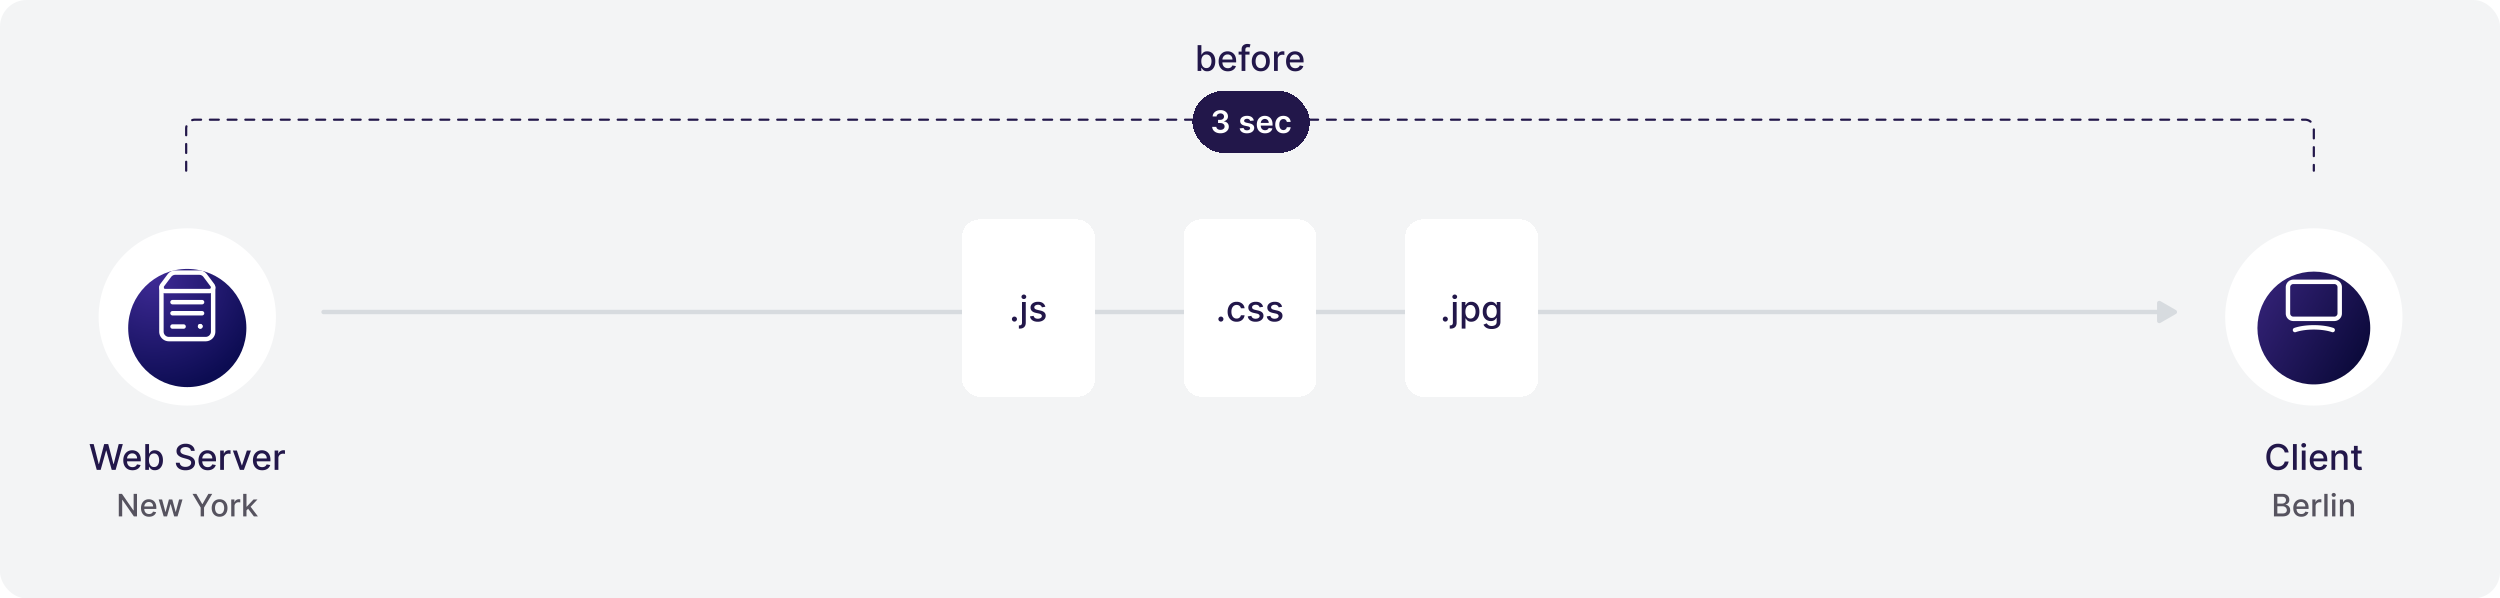 <svg xmlns="http://www.w3.org/2000/svg" width="1128" height="270" fill="none" viewBox="0 0 1128 270"><rect width="1128" height="270" fill="#F3F4F5" rx="12"/><path stroke="#22174A" stroke-dasharray="4 4" stroke-linecap="round" d="M84 77V58a4 4 0 0 1 4-4h952a4 4 0 0 1 4 4v19"/><path fill="#D7DBDF" fill-rule="evenodd" d="M973.266 136.73a1 1 0 0 1 1.5-.866l7.015 4.043a1 1 0 0 1 0 1.733l-7.015 4.043a1 1 0 0 1-1.5-.866v-3.044H146.002a1 1 0 1 1 0-2h827.264v-3.043Z" clip-rule="evenodd"/><g filter="url(#a)"><path fill="#fff" d="M84.5 178c22.091 0 40-17.909 40-40s-17.909-40-40-40-40 17.909-40 40 17.909 40 40 40Z"/></g><g filter="url(#b)"><path fill="url(#c)" d="M84.5 164.667c14.728 0 26.667-11.939 26.667-26.667 0-14.728-11.94-26.667-26.667-26.667-14.728 0-26.667 11.939-26.667 26.667 0 14.728 11.94 26.667 26.667 26.667Z"/></g><path stroke="#fff" stroke-linecap="round" stroke-linejoin="round" stroke-width="2" d="M96.167 129.667v19.959A3.375 3.375 0 0 1 92.792 153H76.208a3.377 3.377 0 0 1-3.375-3.374v-19.959m5 6.666h13.334"/><path stroke="#fff" stroke-linecap="round" stroke-linejoin="round" stroke-width="2" d="M74.503 131.333h19.994a1.665 1.665 0 0 0 1.332-2.668l-3.257-4.334A3.327 3.327 0 0 0 89.907 123H79.1a3.34 3.34 0 0 0-2.663 1.328l-3.265 4.336a1.668 1.668 0 0 0 1.331 2.669v0Zm3.33 10h13.334m-13.334 6h5m7.584-.083a.082.082 0 0 1-.014.046.08.08 0 0 1-.038.031.088.088 0 0 1-.048.005.087.087 0 0 1-.043-.023.083.083 0 0 1 .059-.142"/><path stroke="#fff" stroke-linecap="round" stroke-linejoin="round" stroke-width="2" d="M90.333 147.167c.023 0 .044.008.06.024a.084.084 0 0 1 .024.059"/><path fill="#22174A" d="m43.65 212-3.227-11.636h1.847l2.267 9.011h.108l2.358-9.011h1.83l2.357 9.017h.108l2.262-9.017h1.852L52.179 212h-1.767l-2.449-8.716h-.09L45.422 212H43.65Zm16.128.176c-.86 0-1.6-.184-2.221-.551a3.735 3.735 0 0 1-1.432-1.563c-.333-.674-.5-1.464-.5-2.369 0-.894.167-1.682.5-2.363a3.885 3.885 0 0 1 1.41-1.597c.605-.383 1.314-.574 2.124-.574a4.3 4.3 0 0 1 1.432.244c.462.163.877.419 1.244.767.368.349.657.802.87 1.358.212.553.318 1.226.318 2.017v.603h-6.938v-1.273h5.273c0-.447-.091-.843-.273-1.187a2.054 2.054 0 0 0-.767-.824c-.326-.201-.708-.302-1.148-.302-.477 0-.894.118-1.25.353a2.364 2.364 0 0 0-.818.909c-.19.371-.284.774-.284 1.21v.994c0 .584.102 1.08.307 1.489.208.409.498.722.87.938.37.212.804.318 1.3.318a2.7 2.7 0 0 0 .881-.137c.265-.094.494-.234.688-.42a1.83 1.83 0 0 0 .443-.688l1.608.29c-.129.474-.36.888-.693 1.244-.33.353-.745.627-1.245.824-.496.194-1.062.29-1.699.29Zm5.766-.176v-11.636h1.699v4.324h.102c.099-.182.24-.393.426-.631.186-.239.444-.447.773-.625.33-.182.765-.273 1.307-.273.704 0 1.333.178 1.886.534.553.356.987.869 1.301 1.54.319.67.478 1.477.478 2.42 0 .944-.158 1.752-.472 2.427-.314.67-.746 1.187-1.295 1.551-.55.36-1.177.539-1.881.539-.53 0-.964-.089-1.301-.267a2.457 2.457 0 0 1-.784-.625 4.658 4.658 0 0 1-.438-.636h-.142V212h-1.659Zm1.665-4.364c0 .614.089 1.152.267 1.614.178.462.436.824.773 1.085.337.258.75.387 1.238.387.508 0 .932-.135 1.273-.404.34-.273.598-.642.773-1.108.178-.466.267-.99.267-1.574 0-.575-.087-1.092-.262-1.551-.17-.458-.428-.82-.772-1.085-.341-.265-.767-.398-1.279-.398-.492 0-.909.127-1.25.381-.337.254-.593.608-.767 1.062-.174.455-.261.985-.261 1.591Zm18.932-4.216a1.662 1.662 0 0 0-.75-1.25c-.44-.299-.993-.448-1.66-.448-.477 0-.89.075-1.238.227a1.91 1.91 0 0 0-.813.613 1.454 1.454 0 0 0-.284.881c0 .277.065.515.194.716.132.201.304.369.516.506.216.132.448.244.694.335.246.087.483.159.71.216l1.136.295c.371.091.752.214 1.142.37.39.155.752.36 1.086.613.333.254.602.568.806.944.209.374.313.823.313 1.346 0 .659-.17 1.244-.511 1.756-.338.511-.828.915-1.472 1.21-.64.295-1.415.443-2.324.443-.871 0-1.625-.138-2.261-.415-.637-.276-1.135-.668-1.495-1.176-.36-.511-.558-1.117-.596-1.818h1.761c.034.421.17.771.41 1.051.242.277.55.483.925.62.38.132.794.198 1.245.198.496 0 .937-.077 1.324-.233.39-.159.697-.378.92-.659a1.56 1.56 0 0 0 .335-.994c0-.345-.098-.627-.295-.847a2.191 2.191 0 0 0-.79-.545 7.725 7.725 0 0 0-1.12-.381l-1.374-.375c-.932-.253-1.67-.627-2.216-1.119-.542-.492-.813-1.144-.813-1.955 0-.67.182-1.255.546-1.755.363-.5.856-.888 1.477-1.165.621-.28 1.322-.42 2.102-.42.788 0 1.483.138 2.085.414.607.277 1.084.658 1.432 1.142.349.481.53 1.034.546 1.659H86.14Zm7.575 8.756c-.86 0-1.6-.184-2.222-.551a3.735 3.735 0 0 1-1.431-1.563c-.334-.674-.5-1.464-.5-2.369 0-.894.166-1.682.5-2.363a3.885 3.885 0 0 1 1.409-1.597c.606-.383 1.314-.574 2.125-.574.492 0 .97.082 1.431.244.462.163.877.419 1.245.767.367.349.657.802.869 1.358.212.553.318 1.226.318 2.017v.603h-6.937v-1.273h5.273c0-.447-.092-.843-.273-1.187a2.054 2.054 0 0 0-.767-.824c-.326-.201-.709-.302-1.148-.302-.477 0-.894.118-1.25.353a2.364 2.364 0 0 0-.818.909c-.19.371-.284.774-.284 1.21v.994c0 .584.102 1.08.306 1.489.209.409.499.722.87.938.371.212.805.318 1.301.318.322 0 .615-.046.88-.137a1.88 1.88 0 0 0 .688-.42 1.83 1.83 0 0 0 .443-.688l1.608.29c-.129.474-.36.888-.693 1.244-.33.353-.744.627-1.244.824-.496.194-1.063.29-1.7.29Zm5.63-.176v-8.727h1.641v1.386h.091c.159-.47.44-.839.841-1.108a2.404 2.404 0 0 1 1.375-.409c.106 0 .231.004.375.011.148.008.263.017.347.029v1.625a3.114 3.114 0 0 0-.364-.063 3.53 3.53 0 0 0-.523-.039c-.401 0-.759.085-1.074.255a1.908 1.908 0 0 0-1.011 1.71V212h-1.699Zm13.871-8.727L110.053 212h-1.819l-3.17-8.727h1.824l2.21 6.716h.091l2.204-6.716h1.824Zm5.061 8.903c-.859 0-1.6-.184-2.221-.551a3.731 3.731 0 0 1-1.432-1.563c-.333-.674-.5-1.464-.5-2.369 0-.894.167-1.682.5-2.363a3.886 3.886 0 0 1 1.409-1.597c.606-.383 1.314-.574 2.125-.574.493 0 .97.082 1.432.244.462.163.877.419 1.244.767.368.349.657.802.87 1.358.212.553.318 1.226.318 2.017v.603h-6.938v-1.273h5.273c0-.447-.091-.843-.273-1.187a2.052 2.052 0 0 0-.767-.824c-.326-.201-.708-.302-1.148-.302a2.22 2.22 0 0 0-1.25.353 2.364 2.364 0 0 0-.818.909 2.626 2.626 0 0 0-.284 1.21v.994c0 .584.102 1.08.307 1.489.208.409.498.722.869.938.372.212.805.318 1.301.318a2.7 2.7 0 0 0 .881-.137c.265-.094.494-.234.688-.42.193-.186.341-.415.443-.688l1.608.29c-.129.474-.36.888-.693 1.244-.33.353-.745.627-1.245.824-.496.194-1.062.29-1.699.29Zm5.63-.176v-8.727h1.642v1.386h.091c.159-.47.439-.839.841-1.108a2.402 2.402 0 0 1 1.375-.409c.106 0 .231.004.375.011.147.008.263.017.346.029v1.625a3.035 3.035 0 0 0-.364-.063 3.528 3.528 0 0 0-.522-.039c-.402 0-.76.085-1.074.255a1.904 1.904 0 0 0-1.011 1.71V212h-1.699Z"/><path fill="#56535F" d="M61.815 222.818V233h-1.412l-5.175-7.467h-.095V233h-1.536v-10.182h1.422l5.18 7.477h.095v-7.477h1.52Zm5.44 10.336c-.752 0-1.4-.161-1.943-.482a3.276 3.276 0 0 1-1.253-1.367c-.292-.59-.438-1.281-.438-2.073 0-.783.146-1.472.438-2.069a3.403 3.403 0 0 1 1.233-1.397c.53-.334 1.15-.502 1.86-.502.43 0 .848.071 1.252.214a3.04 3.04 0 0 1 1.089.671c.321.305.575.701.76 1.188.186.484.279 1.073.279 1.765v.527h-6.07v-1.113h4.613c0-.391-.08-.738-.238-1.039a1.8 1.8 0 0 0-.672-.721 1.873 1.873 0 0 0-1.004-.264c-.417 0-.782.103-1.094.308a2.078 2.078 0 0 0-.715.796 2.298 2.298 0 0 0-.25 1.059v.87c0 .51.09.944.27 1.302.182.358.435.632.76.821.325.185.704.278 1.139.278.281 0 .538-.04.77-.119a1.594 1.594 0 0 0 .99-.97l1.406.254a2.553 2.553 0 0 1-.606 1.089 2.95 2.95 0 0 1-1.089.721c-.434.169-.93.253-1.486.253Zm6.596-.154-2.247-7.636h1.536l1.497 5.608h.074l1.502-5.608h1.536l1.491 5.583h.075l1.486-5.583h1.537L80.095 233H78.58l-1.551-5.513h-.114L75.362 233h-1.51Zm12.992-10.182h1.745l2.66 4.629h.11l2.66-4.629h1.744l-3.694 6.185V233h-1.53v-3.997l-3.695-6.185Zm12.237 10.336c-.716 0-1.34-.164-1.874-.492a3.318 3.318 0 0 1-1.243-1.377c-.295-.59-.442-1.28-.442-2.068 0-.793.147-1.485.442-2.079a3.32 3.32 0 0 1 1.243-1.382c.534-.328 1.158-.492 1.874-.492.716 0 1.341.164 1.874.492.534.329.948.789 1.243 1.382.295.594.443 1.286.443 2.079 0 .788-.148 1.478-.443 2.068a3.315 3.315 0 0 1-1.243 1.377c-.533.328-1.158.492-1.874.492Zm.005-1.248c.464 0 .849-.122 1.154-.368a2.16 2.16 0 0 0 .676-.979 3.9 3.9 0 0 0 .223-1.347c0-.488-.074-.935-.223-1.343a2.196 2.196 0 0 0-.676-.989c-.305-.249-.69-.373-1.154-.373-.467 0-.855.124-1.163.373a2.223 2.223 0 0 0-.681.989 3.963 3.963 0 0 0-.22 1.343c0 .49.074.939.22 1.347.149.408.376.734.68.979.309.246.697.368 1.164.368Zm5.242 1.094v-7.636h1.437v1.213h.079c.14-.411.385-.734.736-.97a2.112 2.112 0 0 1 1.203-.358 7.11 7.11 0 0 1 .632.035v1.422a2.609 2.609 0 0 0-.318-.055 3.071 3.071 0 0 0-.458-.035 1.94 1.94 0 0 0-.939.224 1.663 1.663 0 0 0-.885 1.497V233h-1.487Zm6.768-2.59-.01-1.815h.259l3.043-3.231h1.779l-3.47 3.679h-.233l-1.368 1.367Zm-1.367 2.59v-10.182h1.487V233h-1.487Zm4.823 0-2.735-3.629 1.024-1.039 3.535 4.668h-1.824Z"/><g filter="url(#d)"><path fill="#fff" d="M1044 178c22.09 0 40-17.909 40-40s-17.91-40-40-40-40 17.909-40 40 17.91 40 40 40Z"/></g><g filter="url(#e)"><path fill="url(#f)" d="M1044 163.454c14.06 0 25.46-11.396 25.46-25.454s-11.4-25.455-25.46-25.455-25.45 11.397-25.45 25.455c0 14.058 11.39 25.454 25.45 25.454Z"/></g><path stroke="#fff" stroke-linecap="round" stroke-linejoin="round" stroke-width="2" d="M1053.25 143.858h-18.5a2.42 2.42 0 0 1-2.42-2.424V129.59a2.42 2.42 0 0 1 2.42-2.424h18.5c1.34 0 2.43 1.085 2.43 2.424v11.845a2.428 2.428 0 0 1-2.43 2.423Zm-17.75 5.051c4.7-1.616 12.31-1.616 17.01 0"/><path fill="#22174A" d="M1032.62 204.148h-1.77a2.665 2.665 0 0 0-.38-1 2.85 2.85 0 0 0-.68-.733 2.9 2.9 0 0 0-.91-.455 3.536 3.536 0 0 0-1.05-.153c-.67 0-1.27.168-1.8.505-.52.338-.94.832-1.25 1.483-.3.652-.45 1.447-.45 2.387 0 .947.15 1.746.45 2.398.31.651.73 1.143 1.26 1.477.53.333 1.12.5 1.79.5.36 0 .71-.049 1.04-.148.34-.102.64-.252.91-.449a2.8 2.8 0 0 0 .68-.721c.19-.288.32-.618.39-.989l1.77.006a4.698 4.698 0 0 1-.55 1.579c-.27.477-.61.89-1.04 1.239-.42.345-.9.612-1.44.801-.54.189-1.13.284-1.77.284-1.01 0-1.91-.239-2.7-.716-.79-.481-1.41-1.168-1.86-2.062-.45-.894-.68-1.961-.68-3.199 0-1.243.23-2.309.68-3.199.46-.894 1.08-1.58 1.87-2.057.79-.481 1.68-.721 2.69-.721a5.4 5.4 0 0 1 1.72.267c.54.174 1.02.431 1.45.772.43.337.78.75 1.06 1.239.28.485.47 1.04.57 1.665Zm3.67-3.784V212h-1.7v-11.636h1.7Zm2.28 11.636v-8.727h1.7V212h-1.7Zm.86-10.074c-.3 0-.55-.098-.76-.295a.954.954 0 0 1-.31-.716c0-.281.1-.519.31-.716.21-.201.46-.301.76-.301s.55.1.76.301a.94.94 0 0 1 .31.716c0 .276-.1.515-.31.716-.21.197-.46.295-.76.295Zm6.89 10.25c-.86 0-1.6-.184-2.22-.551a3.755 3.755 0 0 1-1.44-1.563c-.33-.674-.5-1.464-.5-2.369 0-.894.17-1.682.5-2.363.34-.682.81-1.214 1.41-1.597.61-.383 1.32-.574 2.13-.574.49 0 .97.082 1.43.244.46.163.88.419 1.24.767.37.349.66.802.87 1.358.22.553.32 1.226.32 2.017v.603h-6.94v-1.273h5.28c0-.447-.09-.843-.28-1.187a2.022 2.022 0 0 0-.76-.824 2.159 2.159 0 0 0-1.15-.302c-.48 0-.89.118-1.25.353-.35.231-.63.534-.82.909-.19.371-.28.774-.28 1.21v.994c0 .584.1 1.08.3 1.489.21.409.5.722.87.938.37.212.81.318 1.3.318.33 0 .62-.046.89-.137a1.855 1.855 0 0 0 1.13-1.108l1.6.29c-.12.474-.36.888-.69 1.244-.33.353-.74.627-1.24.824-.5.194-1.07.29-1.7.29Zm7.33-5.358V212h-1.7v-8.727h1.63v1.42h.11c.2-.462.51-.833.94-1.113.43-.281.97-.421 1.63-.421.59 0 1.11.125 1.56.375.45.246.8.614 1.04 1.102.25.489.37 1.093.37 1.813V212h-1.7v-5.347c0-.632-.16-1.126-.49-1.483-.33-.359-.78-.539-1.36-.539-.39 0-.74.085-1.05.255-.3.171-.55.421-.72.75-.18.326-.26.72-.26 1.182Zm11.93-3.545v1.363h-4.76v-1.363h4.76Zm-3.49-2.091h1.7v8.256c0 .329.05.577.15.744a.8.8 0 0 0 .38.335c.16.057.33.085.52.085.14 0 .25-.009.36-.028l.24-.046.3 1.404c-.1.038-.24.076-.42.113a3.3 3.3 0 0 1-.68.069c-.45.007-.86-.072-1.25-.239-.39-.167-.7-.424-.94-.773-.24-.348-.36-.786-.36-1.312v-8.608Z"/><path fill="#56535F" d="M1026 233v-10.182h3.73c.72 0 1.32.119 1.8.358.47.235.83.555 1.06.96.24.401.35.853.35 1.357 0 .424-.07.782-.23 1.074-.16.288-.36.52-.63.696a2.68 2.68 0 0 1-.85.378v.099c.34.017.67.126.99.328.32.199.59.482.8.85.22.368.32.816.32 1.343 0 .52-.12.987-.37 1.402-.24.411-.61.737-1.12.979-.51.239-1.15.358-1.94.358H1026Zm1.54-1.317h2.22c.73 0 1.26-.143 1.58-.428.32-.285.48-.641.48-1.069a1.72 1.72 0 0 0-.94-1.526c-.3-.159-.66-.239-1.07-.239h-2.27v3.262Zm0-4.46h2.06c.34 0 .65-.066.93-.199.28-.132.5-.318.66-.557.16-.242.25-.527.25-.855 0-.421-.15-.774-.44-1.059-.3-.285-.75-.427-1.36-.427h-2.1v3.097Zm10.82 5.931c-.75 0-1.4-.161-1.94-.482a3.239 3.239 0 0 1-1.25-1.367c-.29-.59-.44-1.281-.44-2.073 0-.783.15-1.472.44-2.069a3.34 3.34 0 0 1 1.23-1.397c.53-.334 1.15-.502 1.86-.502.43 0 .85.071 1.25.214.41.143.77.366 1.09.671.32.305.58.701.76 1.188.19.484.28 1.073.28 1.765v.527h-6.07v-1.113h4.61c0-.391-.08-.738-.24-1.039a1.726 1.726 0 0 0-.67-.721 1.856 1.856 0 0 0-1-.264c-.42 0-.78.103-1.09.308-.31.203-.55.468-.72.796-.17.325-.25.678-.25 1.059v.87c0 .51.09.944.27 1.302.18.358.44.632.76.821.32.185.7.278 1.14.278.28 0 .54-.04.77-.119.23-.083.43-.206.6-.368.17-.162.3-.363.39-.602l1.41.254c-.12.414-.32.777-.61 1.089-.29.308-.65.548-1.09.721-.43.169-.93.253-1.49.253Zm4.96-.154v-7.636h1.43v1.213h.08c.14-.411.39-.734.74-.97.35-.238.76-.358 1.2-.358.1 0 .2.004.33.01.13.007.23.015.3.025v1.422a2.474 2.474 0 0 0-.31-.055 3.202 3.202 0 0 0-.46-.035c-.35 0-.67.075-.94.224-.27.146-.49.35-.65.612-.16.258-.24.553-.24.885V233h-1.48Zm6.88-10.182V233h-1.48v-10.182h1.48Zm2.03 10.182v-7.636h1.49V233h-1.49Zm.75-8.815a.92.92 0 0 1-.66-.258.822.822 0 0 1-.28-.627.81.81 0 0 1 .28-.626c.18-.176.4-.263.66-.263s.48.087.66.263a.81.81 0 0 1 .28.626c0 .242-.09.451-.28.627a.92.92 0 0 1-.66.258Zm4.25 4.281V233h-1.48v-7.636h1.42v1.243h.1c.17-.405.45-.73.82-.975.38-.245.86-.368 1.43-.368.52 0 .98.11 1.37.328.39.216.69.537.91.965.21.427.32.956.32 1.586V233h-1.49v-4.678c0-.554-.14-.986-.43-1.298-.29-.315-.68-.472-1.19-.472-.34 0-.65.074-.92.224-.26.149-.47.367-.63.656-.15.285-.23.63-.23 1.034Z"/><g filter="url(#g)"><rect width="60" height="80" x="434" y="98" fill="#fff" rx="8" shape-rendering="crispEdges"/><path fill="#22174A" d="M457.714 144.108c-.31 0-.577-.11-.801-.33a1.1 1.1 0 0 1-.335-.806c0-.311.112-.576.335-.796.224-.223.491-.335.801-.335.311 0 .578.112.802.335.223.22.335.485.335.796 0 .208-.053.399-.159.573a1.189 1.189 0 0 1-.409.41c-.171.102-.36.153-.569.153Zm3.412-8.835h1.699v9.295c0 .584-.106 1.076-.318 1.477a2.069 2.069 0 0 1-.932.915c-.409.209-.914.313-1.517.313h-.17c-.057 0-.116-.002-.176-.006v-1.46h.272c.402 0 .692-.108.87-.324.182-.212.272-.521.272-.926v-9.284Zm.841-1.347a1.08 1.08 0 0 1-.761-.295.964.964 0 0 1-.313-.716.95.95 0 0 1 .313-.716c.212-.201.466-.301.761-.301.296 0 .548.1.756.301a.94.94 0 0 1 .318.716.954.954 0 0 1-.318.716c-.208.197-.46.295-.756.295Zm9.684 3.477-1.54.273a1.838 1.838 0 0 0-.307-.562 1.52 1.52 0 0 0-.557-.438c-.235-.114-.528-.17-.881-.17-.481 0-.882.108-1.204.324-.322.212-.483.486-.483.823 0 .292.108.527.324.705.216.178.564.324 1.045.437l1.387.319c.803.185 1.401.471 1.795.858.394.386.591.888.591 1.505 0 .523-.151.989-.455 1.398-.299.405-.717.723-1.255.955-.534.231-1.154.346-1.858.346-.977 0-1.775-.208-2.392-.625-.618-.42-.996-1.017-1.137-1.79l1.642-.25c.103.428.313.752.631.972.318.216.733.324 1.244.324.557 0 1.002-.116 1.336-.347.333-.235.5-.521.5-.858a.893.893 0 0 0-.307-.687c-.201-.186-.51-.326-.926-.421l-1.478-.324c-.814-.185-1.416-.481-1.806-.886-.387-.405-.58-.918-.58-1.54a2.2 2.2 0 0 1 .432-1.352c.288-.386.686-.687 1.193-.903.508-.22 1.089-.33 1.744-.33.944 0 1.686.205 2.228.614.541.405.899.949 1.074 1.63Z"/></g><g filter="url(#h)"><rect width="60" height="80" x="534" y="98" fill="#fff" rx="8" shape-rendering="crispEdges"/><path fill="#22174A" d="M550.879 144.108c-.311 0-.578-.11-.802-.33a1.1 1.1 0 0 1-.335-.806c0-.311.112-.576.335-.796.224-.223.491-.335.802-.335.31 0 .577.112.801.335.223.22.335.485.335.796 0 .208-.053.399-.159.573a1.18 1.18 0 0 1-.409.41c-.171.102-.36.153-.568.153Zm7.088.068c-.845 0-1.572-.191-2.182-.574a3.798 3.798 0 0 1-1.398-1.596c-.326-.678-.489-1.455-.489-2.33 0-.886.167-1.668.5-2.346a3.833 3.833 0 0 1 1.41-1.597c.606-.383 1.32-.574 2.142-.574.662 0 1.253.123 1.772.369.519.243.938.584 1.256 1.023.322.44.513.953.574 1.54h-1.654a1.977 1.977 0 0 0-.625-1.057c-.322-.295-.753-.443-1.295-.443-.474 0-.888.125-1.244.375-.353.246-.627.598-.824 1.057-.197.454-.296.992-.296 1.613 0 .637.097 1.186.29 1.648.193.462.466.82.818 1.074.356.254.775.381 1.256.381.322 0 .614-.059.875-.177a1.78 1.78 0 0 0 .665-.517c.182-.223.308-.492.38-.806h1.654a3.214 3.214 0 0 1-.551 1.511 3.168 3.168 0 0 1-1.233 1.045c-.512.254-1.112.381-1.801.381Zm11.941-6.773-1.539.273a1.838 1.838 0 0 0-.307-.562 1.528 1.528 0 0 0-.557-.438c-.235-.114-.528-.17-.881-.17-.481 0-.882.108-1.204.324-.322.212-.483.486-.483.823 0 .292.108.527.324.705.216.178.564.324 1.045.437l1.386.319c.804.185 1.402.471 1.796.858.394.386.591.888.591 1.505 0 .523-.152.989-.455 1.398-.299.405-.718.723-1.255.955-.534.231-1.154.346-1.858.346-.978 0-1.775-.208-2.392-.625-.618-.42-.997-1.017-1.137-1.79l1.642-.25c.103.428.313.752.631.972.318.216.733.324 1.244.324.557 0 1.002-.116 1.336-.347.333-.235.5-.521.5-.858a.893.893 0 0 0-.307-.687c-.201-.186-.51-.326-.926-.421l-1.478-.324c-.814-.185-1.416-.481-1.807-.886-.386-.405-.579-.918-.579-1.54a2.2 2.2 0 0 1 .432-1.352c.288-.386.685-.687 1.193-.903.508-.22 1.089-.33 1.744-.33.943 0 1.686.205 2.228.614.541.405.899.949 1.073 1.63Zm8.579 0-1.54.273a1.838 1.838 0 0 0-.307-.562 1.52 1.52 0 0 0-.557-.438c-.235-.114-.528-.17-.881-.17-.481 0-.882.108-1.204.324-.322.212-.483.486-.483.823 0 .292.108.527.324.705.216.178.564.324 1.045.437l1.387.319c.803.185 1.401.471 1.795.858.394.386.591.888.591 1.505 0 .523-.152.989-.455 1.398-.299.405-.717.723-1.255.955-.534.231-1.154.346-1.858.346-.977 0-1.775-.208-2.392-.625-.618-.42-.996-1.017-1.137-1.79l1.642-.25c.103.428.313.752.631.972.318.216.733.324 1.244.324.557 0 1.002-.116 1.336-.347.333-.235.5-.521.5-.858a.893.893 0 0 0-.307-.687c-.201-.186-.51-.326-.926-.421l-1.478-.324c-.814-.185-1.416-.481-1.806-.886-.387-.405-.58-.918-.58-1.54a2.2 2.2 0 0 1 .432-1.352c.288-.386.685-.687 1.193-.903.508-.22 1.089-.33 1.744-.33.944 0 1.686.205 2.228.614.541.405.899.949 1.074 1.63Z"/></g><g filter="url(#i)"><rect width="60" height="80" x="634" y="98" fill="#fff" rx="8" shape-rendering="crispEdges"/><path fill="#22174A" d="M652.129 144.108c-.311 0-.578-.11-.802-.33a1.1 1.1 0 0 1-.335-.806c0-.311.112-.576.335-.796.224-.223.491-.335.802-.335.31 0 .577.112.801.335.223.22.335.485.335.796 0 .208-.053.399-.159.573a1.18 1.18 0 0 1-.409.41c-.171.102-.36.153-.568.153Zm3.411-8.835h1.699v9.295c0 .584-.106 1.076-.318 1.477a2.069 2.069 0 0 1-.932.915c-.409.209-.914.313-1.517.313h-.17c-.057 0-.116-.002-.176-.006v-1.46h.272c.402 0 .692-.108.87-.324.182-.212.272-.521.272-.926v-9.284Zm.841-1.347a1.08 1.08 0 0 1-.761-.295.963.963 0 0 1-.312-.716c0-.281.104-.519.312-.716.212-.201.466-.301.761-.301.296 0 .548.1.756.301a.94.94 0 0 1 .318.716.954.954 0 0 1-.318.716c-.208.197-.46.295-.756.295Zm3.144 13.347v-12h1.659v1.415h.142c.098-.182.241-.393.426-.631.186-.239.443-.447.773-.625.329-.182.765-.273 1.307-.273.704 0 1.333.178 1.886.534.553.356.987.869 1.301 1.54.318.67.477 1.477.477 2.42 0 .944-.157 1.752-.471 2.427-.315.67-.746 1.187-1.296 1.551-.549.36-1.176.539-1.88.539-.531 0-.964-.089-1.301-.267a2.46 2.46 0 0 1-.785-.625 4.668 4.668 0 0 1-.437-.636h-.102v4.631h-1.699Zm1.665-7.637c0 .614.089 1.152.267 1.614.178.462.435.824.772 1.085.338.258.75.387 1.239.387.508 0 .932-.135 1.273-.404.341-.273.598-.642.772-1.108a4.36 4.36 0 0 0 .268-1.574 4.35 4.35 0 0 0-.262-1.551c-.17-.458-.428-.82-.773-1.085-.34-.265-.767-.398-1.278-.398-.492 0-.909.127-1.25.381-.337.254-.593.608-.767 1.062-.174.455-.261.985-.261 1.591Zm11.869 7.819c-.693 0-1.29-.091-1.79-.273-.496-.182-.901-.423-1.216-.722a3.028 3.028 0 0 1-.704-.983l1.46-.602c.102.167.239.343.409.528.174.19.409.351.705.483.299.133.683.199 1.153.199.644 0 1.176-.157 1.597-.471.42-.311.63-.807.63-1.489v-1.716h-.108c-.102.186-.25.392-.443.619a2.377 2.377 0 0 1-.784.591c-.333.167-.767.25-1.301.25a3.637 3.637 0 0 1-1.864-.483c-.549-.325-.985-.805-1.307-1.437-.318-.637-.477-1.419-.477-2.347 0-.928.157-1.723.472-2.386.318-.663.754-1.171 1.307-1.523a3.398 3.398 0 0 1 1.88-.534c.542 0 .979.091 1.313.273.333.178.593.386.778.625.19.238.335.449.438.631h.125v-1.415h1.664v8.92c0 .75-.174 1.366-.522 1.847-.349.481-.82.837-1.415 1.068-.591.231-1.258.347-2 .347Zm-.017-4.995c.489 0 .901-.113 1.239-.341.34-.231.598-.56.772-.988.178-.432.267-.949.267-1.551 0-.588-.087-1.105-.261-1.552-.174-.447-.43-.795-.767-1.045-.337-.254-.754-.381-1.25-.381-.511 0-.938.133-1.279.398-.34.261-.598.617-.772 1.068a4.237 4.237 0 0 0-.256 1.512c0 .572.087 1.073.261 1.505.175.432.432.769.773 1.012.345.242.769.363 1.273.363Z"/></g><g filter="url(#j)"><rect width="53" height="28" x="538" y="40" fill="#22174A" rx="14" shape-rendering="crispEdges"/><path fill="#fff" d="M550.676 59.14c-.716 0-1.352-.123-1.909-.369-.554-.245-.991-.586-1.313-1.024a2.66 2.66 0 0 1-.512-1.516h1.869c.017.275.108.515.274.72.166.203.386.36.661.473.275.113.583.169.925.169.364 0 .688-.063.969-.189.282-.13.502-.308.662-.537.159-.228.236-.492.233-.79a1.378 1.378 0 0 0-.238-.816 1.601 1.601 0 0 0-.706-.552c-.305-.132-.673-.198-1.104-.198h-.9v-1.422h.9c.355 0 .664-.061.93-.184.268-.123.478-.295.631-.517a1.34 1.34 0 0 0 .224-.78 1.364 1.364 0 0 0-.194-.752 1.306 1.306 0 0 0-.552-.502 1.813 1.813 0 0 0-.83-.179c-.312 0-.6.057-.865.17a1.574 1.574 0 0 0-.642.482c-.162.205-.248.45-.258.736h-1.775a2.58 2.58 0 0 1 .492-1.502 3.177 3.177 0 0 1 1.273-1.014c.53-.245 1.125-.368 1.785-.368.679 0 1.269.128 1.77.383.503.252.893.591 1.168 1.019.275.427.412.9.412 1.417.004.573-.165 1.054-.507 1.442-.338.387-.782.641-1.332.76v.08c.716.1 1.264.364 1.646.795.384.428.575.96.571 1.596 0 .57-.162 1.08-.487 1.531-.321.448-.766.8-1.332 1.054-.564.256-1.21.383-1.939.383Zm15.049-5.758-1.641.18a1.31 1.31 0 0 0-.243-.468 1.216 1.216 0 0 0-.458-.353 1.664 1.664 0 0 0-.706-.135c-.374 0-.689.082-.944.244-.252.163-.376.373-.373.631a.663.663 0 0 0 .243.542c.169.14.448.254.836.343l1.302.279c.723.156 1.26.403 1.611.74.355.339.534.781.537 1.328-.003.48-.144.905-.423 1.273-.275.364-.658.65-1.148.855-.491.205-1.054.308-1.69.308-.935 0-1.687-.195-2.258-.587-.57-.394-.909-.942-1.019-1.645l1.755-.17c.08.346.249.606.507.781.259.176.595.264 1.01.264.427 0 .77-.088 1.029-.264.262-.175.392-.392.392-.65 0-.22-.084-.4-.253-.543-.166-.142-.424-.252-.776-.328l-1.302-.273c-.733-.153-1.275-.41-1.626-.77-.351-.365-.525-.826-.522-1.383-.003-.47.124-.878.383-1.223.262-.348.625-.616 1.089-.805.467-.193 1.006-.289 1.615-.289.895 0 1.6.19 2.113.572.517.381.837.897.96 1.546Zm5.057 5.767c-.766 0-1.427-.159-1.984-.477a3.234 3.234 0 0 1-1.278-1.362c-.298-.59-.447-1.285-.447-2.083 0-.786.149-1.475.447-2.069a3.389 3.389 0 0 1 1.263-1.392c.54-.334 1.175-.502 1.904-.502.471 0 .915.076 1.333.229.42.149.792.381 1.113.696.325.315.58.716.766 1.203.185.484.278 1.06.278 1.73v.552h-6.259v-1.213h4.534a1.93 1.93 0 0 0-.224-.92 1.618 1.618 0 0 0-.611-.641 1.72 1.72 0 0 0-.905-.234c-.368 0-.691.09-.969.269a1.848 1.848 0 0 0-.652.696c-.152.285-.23.598-.233.94v1.058c0 .444.081.826.243 1.144.163.315.39.556.681.726.292.165.633.248 1.024.248.262 0 .499-.036.711-.11.213-.075.397-.187.552-.332.156-.146.274-.327.353-.542l1.681.189a2.623 2.623 0 0 1-.607 1.163 2.961 2.961 0 0 1-1.133.766c-.461.179-.988.268-1.581.268Zm8.277 0c-.763 0-1.417-.167-1.964-.502a3.35 3.35 0 0 1-1.258-1.387c-.292-.593-.437-1.276-.437-2.048 0-.776.149-1.46.447-2.054a3.336 3.336 0 0 1 1.263-1.392c.547-.334 1.193-.502 1.939-.502.62 0 1.168.115 1.645.343a2.81 2.81 0 0 1 1.149.96c.285.41.447.891.487 1.441h-1.72a1.645 1.645 0 0 0-.497-.92c-.259-.248-.605-.372-1.039-.372-.368 0-.691.1-.97.298-.278.196-.495.477-.651.845-.153.368-.229.81-.229 1.323 0 .52.076.968.229 1.342.152.371.366.658.641.86.279.2.605.298.98.298.265 0 .502-.05.711-.149.212-.102.389-.25.532-.442.142-.192.24-.426.293-.701h1.72a2.999 2.999 0 0 1-.477 1.437c-.275.414-.65.739-1.124.974-.474.232-1.031.348-1.67.348Z"/></g><path fill="#22174A" d="M540.364 32V20.364h1.699v4.323h.102c.099-.181.241-.392.427-.63.185-.239.443-.447.772-.625.33-.182.765-.273 1.307-.273.705 0 1.333.178 1.887.534.553.356.986.87 1.301 1.54.318.67.477 1.477.477 2.42 0 .944-.157 1.752-.472 2.427-.314.67-.746 1.187-1.295 1.55-.549.36-1.176.54-1.881.54-.53 0-.964-.089-1.301-.267a2.462 2.462 0 0 1-.784-.625 4.839 4.839 0 0 1-.438-.636h-.142V32h-1.659Zm1.665-4.364c0 .614.089 1.152.267 1.614.178.462.436.824.773 1.085.337.258.75.387 1.239.387.507 0 .931-.135 1.272-.404.341-.273.599-.642.773-1.108.178-.466.267-.99.267-1.574a4.34 4.34 0 0 0-.261-1.55c-.171-.46-.428-.82-.773-1.086-.341-.265-.767-.398-1.278-.398-.493 0-.91.127-1.25.381-.338.254-.593.608-.768 1.063-.174.454-.261.984-.261 1.59Zm11.976 4.54c-.86 0-1.6-.184-2.222-.551a3.738 3.738 0 0 1-1.431-1.563c-.334-.674-.5-1.463-.5-2.369 0-.894.166-1.682.5-2.364a3.876 3.876 0 0 1 1.409-1.596c.606-.383 1.314-.574 2.125-.574.492 0 .969.082 1.431.244.463.163.877.419 1.245.768.367.348.657.8.869 1.357.212.553.318 1.226.318 2.018v.602h-6.937v-1.273h5.273c0-.447-.091-.843-.273-1.188a2.067 2.067 0 0 0-.767-.823c-.326-.201-.709-.302-1.148-.302-.477 0-.894.118-1.25.353a2.364 2.364 0 0 0-.818.909c-.19.371-.284.774-.284 1.21v.994c0 .584.102 1.08.307 1.489.208.41.498.722.869.938.371.212.805.318 1.301.318a2.7 2.7 0 0 0 .881-.137 1.825 1.825 0 0 0 1.13-1.108l1.608.29c-.128.474-.36.888-.693 1.244a3.354 3.354 0 0 1-1.244.824c-.496.194-1.063.29-1.699.29Zm9.783-8.903v1.363h-4.932v-1.363h4.932ZM560.208 32v-9.739c0-.545.119-.998.358-1.358a2.2 2.2 0 0 1 .949-.812 3.027 3.027 0 0 1 1.284-.273c.341 0 .633.029.875.085.242.053.422.103.54.148l-.398 1.375a7.935 7.935 0 0 0-.307-.08 1.744 1.744 0 0 0-.454-.05c-.413 0-.709.102-.887.306-.174.205-.261.5-.261.887V32h-1.699Zm8.665.176c-.818 0-1.532-.187-2.142-.562a3.792 3.792 0 0 1-1.421-1.574c-.337-.674-.505-1.462-.505-2.364 0-.905.168-1.697.505-2.375a3.785 3.785 0 0 1 1.421-1.58c.61-.374 1.324-.562 2.142-.562.818 0 1.532.188 2.142.563.61.375 1.083.901 1.42 1.58.337.677.506 1.469.506 2.374 0 .902-.169 1.69-.506 2.364a3.79 3.79 0 0 1-1.42 1.574c-.61.375-1.324.562-2.142.562Zm.006-1.426c.53 0 .969-.14 1.318-.42.348-.28.606-.654.772-1.12.171-.466.256-.979.256-1.54 0-.556-.085-1.068-.256-1.534a2.497 2.497 0 0 0-.772-1.13c-.349-.284-.788-.427-1.318-.427-.535 0-.978.143-1.33.427a2.539 2.539 0 0 0-.778 1.13c-.167.466-.25.978-.25 1.535 0 .56.083 1.073.25 1.54.17.465.43.838.778 1.119.352.28.795.42 1.33.42Zm5.958 1.25v-8.727h1.642v1.386h.091c.159-.47.44-.839.841-1.108a2.41 2.41 0 0 1 1.375-.409 7.242 7.242 0 0 1 .722.04v1.625a3.06 3.06 0 0 0-.364-.063 3.466 3.466 0 0 0-.523-.04c-.401 0-.759.086-1.073.256a1.899 1.899 0 0 0-1.012 1.71V32h-1.699Zm9.59.176c-.86 0-1.601-.184-2.222-.551a3.747 3.747 0 0 1-1.432-1.563c-.333-.674-.5-1.463-.5-2.369 0-.894.167-1.682.5-2.364a3.892 3.892 0 0 1 1.41-1.596c.606-.383 1.314-.574 2.125-.574.492 0 .969.082 1.431.244.462.163.877.419 1.245.768.367.348.657.8.869 1.357.212.553.318 1.226.318 2.018v.602h-6.937v-1.273h5.272a2.52 2.52 0 0 0-.272-1.188 2.067 2.067 0 0 0-.767-.823c-.326-.201-.709-.302-1.148-.302-.477 0-.894.118-1.25.353a2.364 2.364 0 0 0-.818.909c-.19.371-.284.774-.284 1.21v.994c0 .584.102 1.08.306 1.489.209.41.499.722.87.938.371.212.805.318 1.301.318.322 0 .615-.046.881-.137a1.825 1.825 0 0 0 1.13-1.108l1.608.29c-.129.474-.36.888-.693 1.244-.33.353-.744.627-1.244.824-.497.194-1.063.29-1.699.29Z"/><defs><filter id="a" width="100" height="100" x="34.5" y="92" color-interpolation-filters="sRGB" filterUnits="userSpaceOnUse"><feFlood flood-opacity="0" result="BackgroundImageFix"/><feColorMatrix in="SourceAlpha" result="hardAlpha" values="0 0 0 0 0 0 0 0 0 0 0 0 0 0 0 0 0 0 127 0"/><feOffset dy="1"/><feGaussianBlur stdDeviation="1"/><feColorMatrix values="0 0 0 0 0.067 0 0 0 0 0.094 0 0 0 0 0.11 0 0 0 0.16 0"/><feBlend in2="BackgroundImageFix" result="effect1_dropShadow_1275_9373"/><feColorMatrix in="SourceAlpha" result="hardAlpha" values="0 0 0 0 0 0 0 0 0 0 0 0 0 0 0 0 0 0 127 0"/><feMorphology in="SourceAlpha" radius="2" result="effect2_dropShadow_1275_9373"/><feOffset dy="4"/><feGaussianBlur stdDeviation="6"/><feColorMatrix values="0 0 0 0 0.067 0 0 0 0 0.094 0 0 0 0 0.11 0 0 0 0.12 0"/><feBlend in2="effect1_dropShadow_1275_9373" result="effect2_dropShadow_1275_9373"/><feBlend in="SourceGraphic" in2="effect2_dropShadow_1275_9373" result="shape"/></filter><filter id="b" width="113.333" height="113.333" x="27.833" y="91.333" color-interpolation-filters="sRGB" filterUnits="userSpaceOnUse"><feFlood flood-opacity="0" result="BackgroundImageFix"/><feColorMatrix in="SourceAlpha" result="hardAlpha" values="0 0 0 0 0 0 0 0 0 0 0 0 0 0 0 0 0 0 127 0"/><feOffset dy="10"/><feGaussianBlur stdDeviation="15"/><feColorMatrix values="0 0 0 0 0.157 0 0 0 0 0.157 0 0 0 0 0.157 0 0 0 0.08 0"/><feBlend in2="BackgroundImageFix" result="effect1_dropShadow_1275_9373"/><feBlend in="SourceGraphic" in2="effect1_dropShadow_1275_9373" result="shape"/></filter><filter id="d" width="100" height="100" x="994" y="92" color-interpolation-filters="sRGB" filterUnits="userSpaceOnUse"><feFlood flood-opacity="0" result="BackgroundImageFix"/><feColorMatrix in="SourceAlpha" result="hardAlpha" values="0 0 0 0 0 0 0 0 0 0 0 0 0 0 0 0 0 0 127 0"/><feOffset dy="1"/><feGaussianBlur stdDeviation="1"/><feColorMatrix values="0 0 0 0 0.067 0 0 0 0 0.094 0 0 0 0 0.11 0 0 0 0.16 0"/><feBlend in2="BackgroundImageFix" result="effect1_dropShadow_1275_9373"/><feColorMatrix in="SourceAlpha" result="hardAlpha" values="0 0 0 0 0 0 0 0 0 0 0 0 0 0 0 0 0 0 127 0"/><feMorphology in="SourceAlpha" radius="2" result="effect2_dropShadow_1275_9373"/><feOffset dy="4"/><feGaussianBlur stdDeviation="6"/><feColorMatrix values="0 0 0 0 0.067 0 0 0 0 0.094 0 0 0 0 0.11 0 0 0 0.12 0"/><feBlend in2="effect1_dropShadow_1275_9373" result="effect2_dropShadow_1275_9373"/><feBlend in="SourceGraphic" in2="effect2_dropShadow_1275_9373" result="shape"/></filter><filter id="e" width="110.909" height="110.909" x="988.547" y="92.545" color-interpolation-filters="sRGB" filterUnits="userSpaceOnUse"><feFlood flood-opacity="0" result="BackgroundImageFix"/><feColorMatrix in="SourceAlpha" result="hardAlpha" values="0 0 0 0 0 0 0 0 0 0 0 0 0 0 0 0 0 0 127 0"/><feOffset dy="10"/><feGaussianBlur stdDeviation="15"/><feColorMatrix values="0 0 0 0 0.157 0 0 0 0 0.157 0 0 0 0 0.157 0 0 0 0.08 0"/><feBlend in2="BackgroundImageFix" result="effect1_dropShadow_1275_9373"/><feBlend in="SourceGraphic" in2="effect1_dropShadow_1275_9373" result="shape"/></filter><filter id="g" width="68" height="88" x="430" y="95" color-interpolation-filters="sRGB" filterUnits="userSpaceOnUse"><feFlood flood-opacity="0" result="BackgroundImageFix"/><feColorMatrix in="SourceAlpha" result="hardAlpha" values="0 0 0 0 0 0 0 0 0 0 0 0 0 0 0 0 0 0 127 0"/><feOffset dy="1"/><feGaussianBlur stdDeviation="2"/><feColorMatrix values="0 0 0 0 0.067 0 0 0 0 0.094 0 0 0 0 0.11 0 0 0 0.16 0"/><feBlend in2="BackgroundImageFix" result="effect1_dropShadow_1275_9373"/><feColorMatrix in="SourceAlpha" result="hardAlpha" values="0 0 0 0 0 0 0 0 0 0 0 0 0 0 0 0 0 0 127 0"/><feOffset/><feGaussianBlur stdDeviation=".5"/><feComposite in2="hardAlpha" operator="out"/><feColorMatrix values="0 0 0 0 0.067 0 0 0 0 0.094 0 0 0 0 0.11 0 0 0 0.16 0"/><feBlend in2="effect1_dropShadow_1275_9373" result="effect2_dropShadow_1275_9373"/><feBlend in="SourceGraphic" in2="effect2_dropShadow_1275_9373" result="shape"/></filter><filter id="h" width="68" height="88" x="530" y="95" color-interpolation-filters="sRGB" filterUnits="userSpaceOnUse"><feFlood flood-opacity="0" result="BackgroundImageFix"/><feColorMatrix in="SourceAlpha" result="hardAlpha" values="0 0 0 0 0 0 0 0 0 0 0 0 0 0 0 0 0 0 127 0"/><feOffset dy="1"/><feGaussianBlur stdDeviation="2"/><feColorMatrix values="0 0 0 0 0.067 0 0 0 0 0.094 0 0 0 0 0.11 0 0 0 0.16 0"/><feBlend in2="BackgroundImageFix" result="effect1_dropShadow_1275_9373"/><feColorMatrix in="SourceAlpha" result="hardAlpha" values="0 0 0 0 0 0 0 0 0 0 0 0 0 0 0 0 0 0 127 0"/><feOffset/><feGaussianBlur stdDeviation=".5"/><feComposite in2="hardAlpha" operator="out"/><feColorMatrix values="0 0 0 0 0.067 0 0 0 0 0.094 0 0 0 0 0.11 0 0 0 0.16 0"/><feBlend in2="effect1_dropShadow_1275_9373" result="effect2_dropShadow_1275_9373"/><feBlend in="SourceGraphic" in2="effect2_dropShadow_1275_9373" result="shape"/></filter><filter id="i" width="68" height="88" x="630" y="95" color-interpolation-filters="sRGB" filterUnits="userSpaceOnUse"><feFlood flood-opacity="0" result="BackgroundImageFix"/><feColorMatrix in="SourceAlpha" result="hardAlpha" values="0 0 0 0 0 0 0 0 0 0 0 0 0 0 0 0 0 0 127 0"/><feOffset dy="1"/><feGaussianBlur stdDeviation="2"/><feColorMatrix values="0 0 0 0 0.067 0 0 0 0 0.094 0 0 0 0 0.11 0 0 0 0.16 0"/><feBlend in2="BackgroundImageFix" result="effect1_dropShadow_1275_9373"/><feColorMatrix in="SourceAlpha" result="hardAlpha" values="0 0 0 0 0 0 0 0 0 0 0 0 0 0 0 0 0 0 127 0"/><feOffset/><feGaussianBlur stdDeviation=".5"/><feComposite in2="hardAlpha" operator="out"/><feColorMatrix values="0 0 0 0 0.067 0 0 0 0 0.094 0 0 0 0 0.11 0 0 0 0.16 0"/><feBlend in2="effect1_dropShadow_1275_9373" result="effect2_dropShadow_1275_9373"/><feBlend in="SourceGraphic" in2="effect2_dropShadow_1275_9373" result="shape"/></filter><filter id="j" width="61" height="36" x="534" y="37" color-interpolation-filters="sRGB" filterUnits="userSpaceOnUse"><feFlood flood-opacity="0" result="BackgroundImageFix"/><feColorMatrix in="SourceAlpha" result="hardAlpha" values="0 0 0 0 0 0 0 0 0 0 0 0 0 0 0 0 0 0 127 0"/><feOffset dy="1"/><feGaussianBlur stdDeviation="2"/><feColorMatrix values="0 0 0 0 0.067 0 0 0 0 0.094 0 0 0 0 0.11 0 0 0 0.16 0"/><feBlend in2="BackgroundImageFix" result="effect1_dropShadow_1275_9373"/><feColorMatrix in="SourceAlpha" result="hardAlpha" values="0 0 0 0 0 0 0 0 0 0 0 0 0 0 0 0 0 0 127 0"/><feOffset/><feGaussianBlur stdDeviation=".5"/><feComposite in2="hardAlpha" operator="out"/><feColorMatrix values="0 0 0 0 0.067 0 0 0 0 0.094 0 0 0 0 0.11 0 0 0 0.16 0"/><feBlend in2="effect1_dropShadow_1275_9373" result="effect2_dropShadow_1275_9373"/><feBlend in="SourceGraphic" in2="effect2_dropShadow_1275_9373" result="shape"/></filter><radialGradient id="c" cx="0" cy="0" r="1" gradientTransform="rotate(73.054 -42.94 104.316) scale(51.935 51.712)" gradientUnits="userSpaceOnUse"><stop stop-color="#3E2A95"/><stop offset="1" stop-color="#0C0C52"/></radialGradient><linearGradient id="f" x1="1018.55" x2="1078.57" y1="112.545" y2="148.059" gradientUnits="userSpaceOnUse"><stop stop-color="#37247C"/><stop offset="1" stop-color="#050631"/></linearGradient></defs></svg>